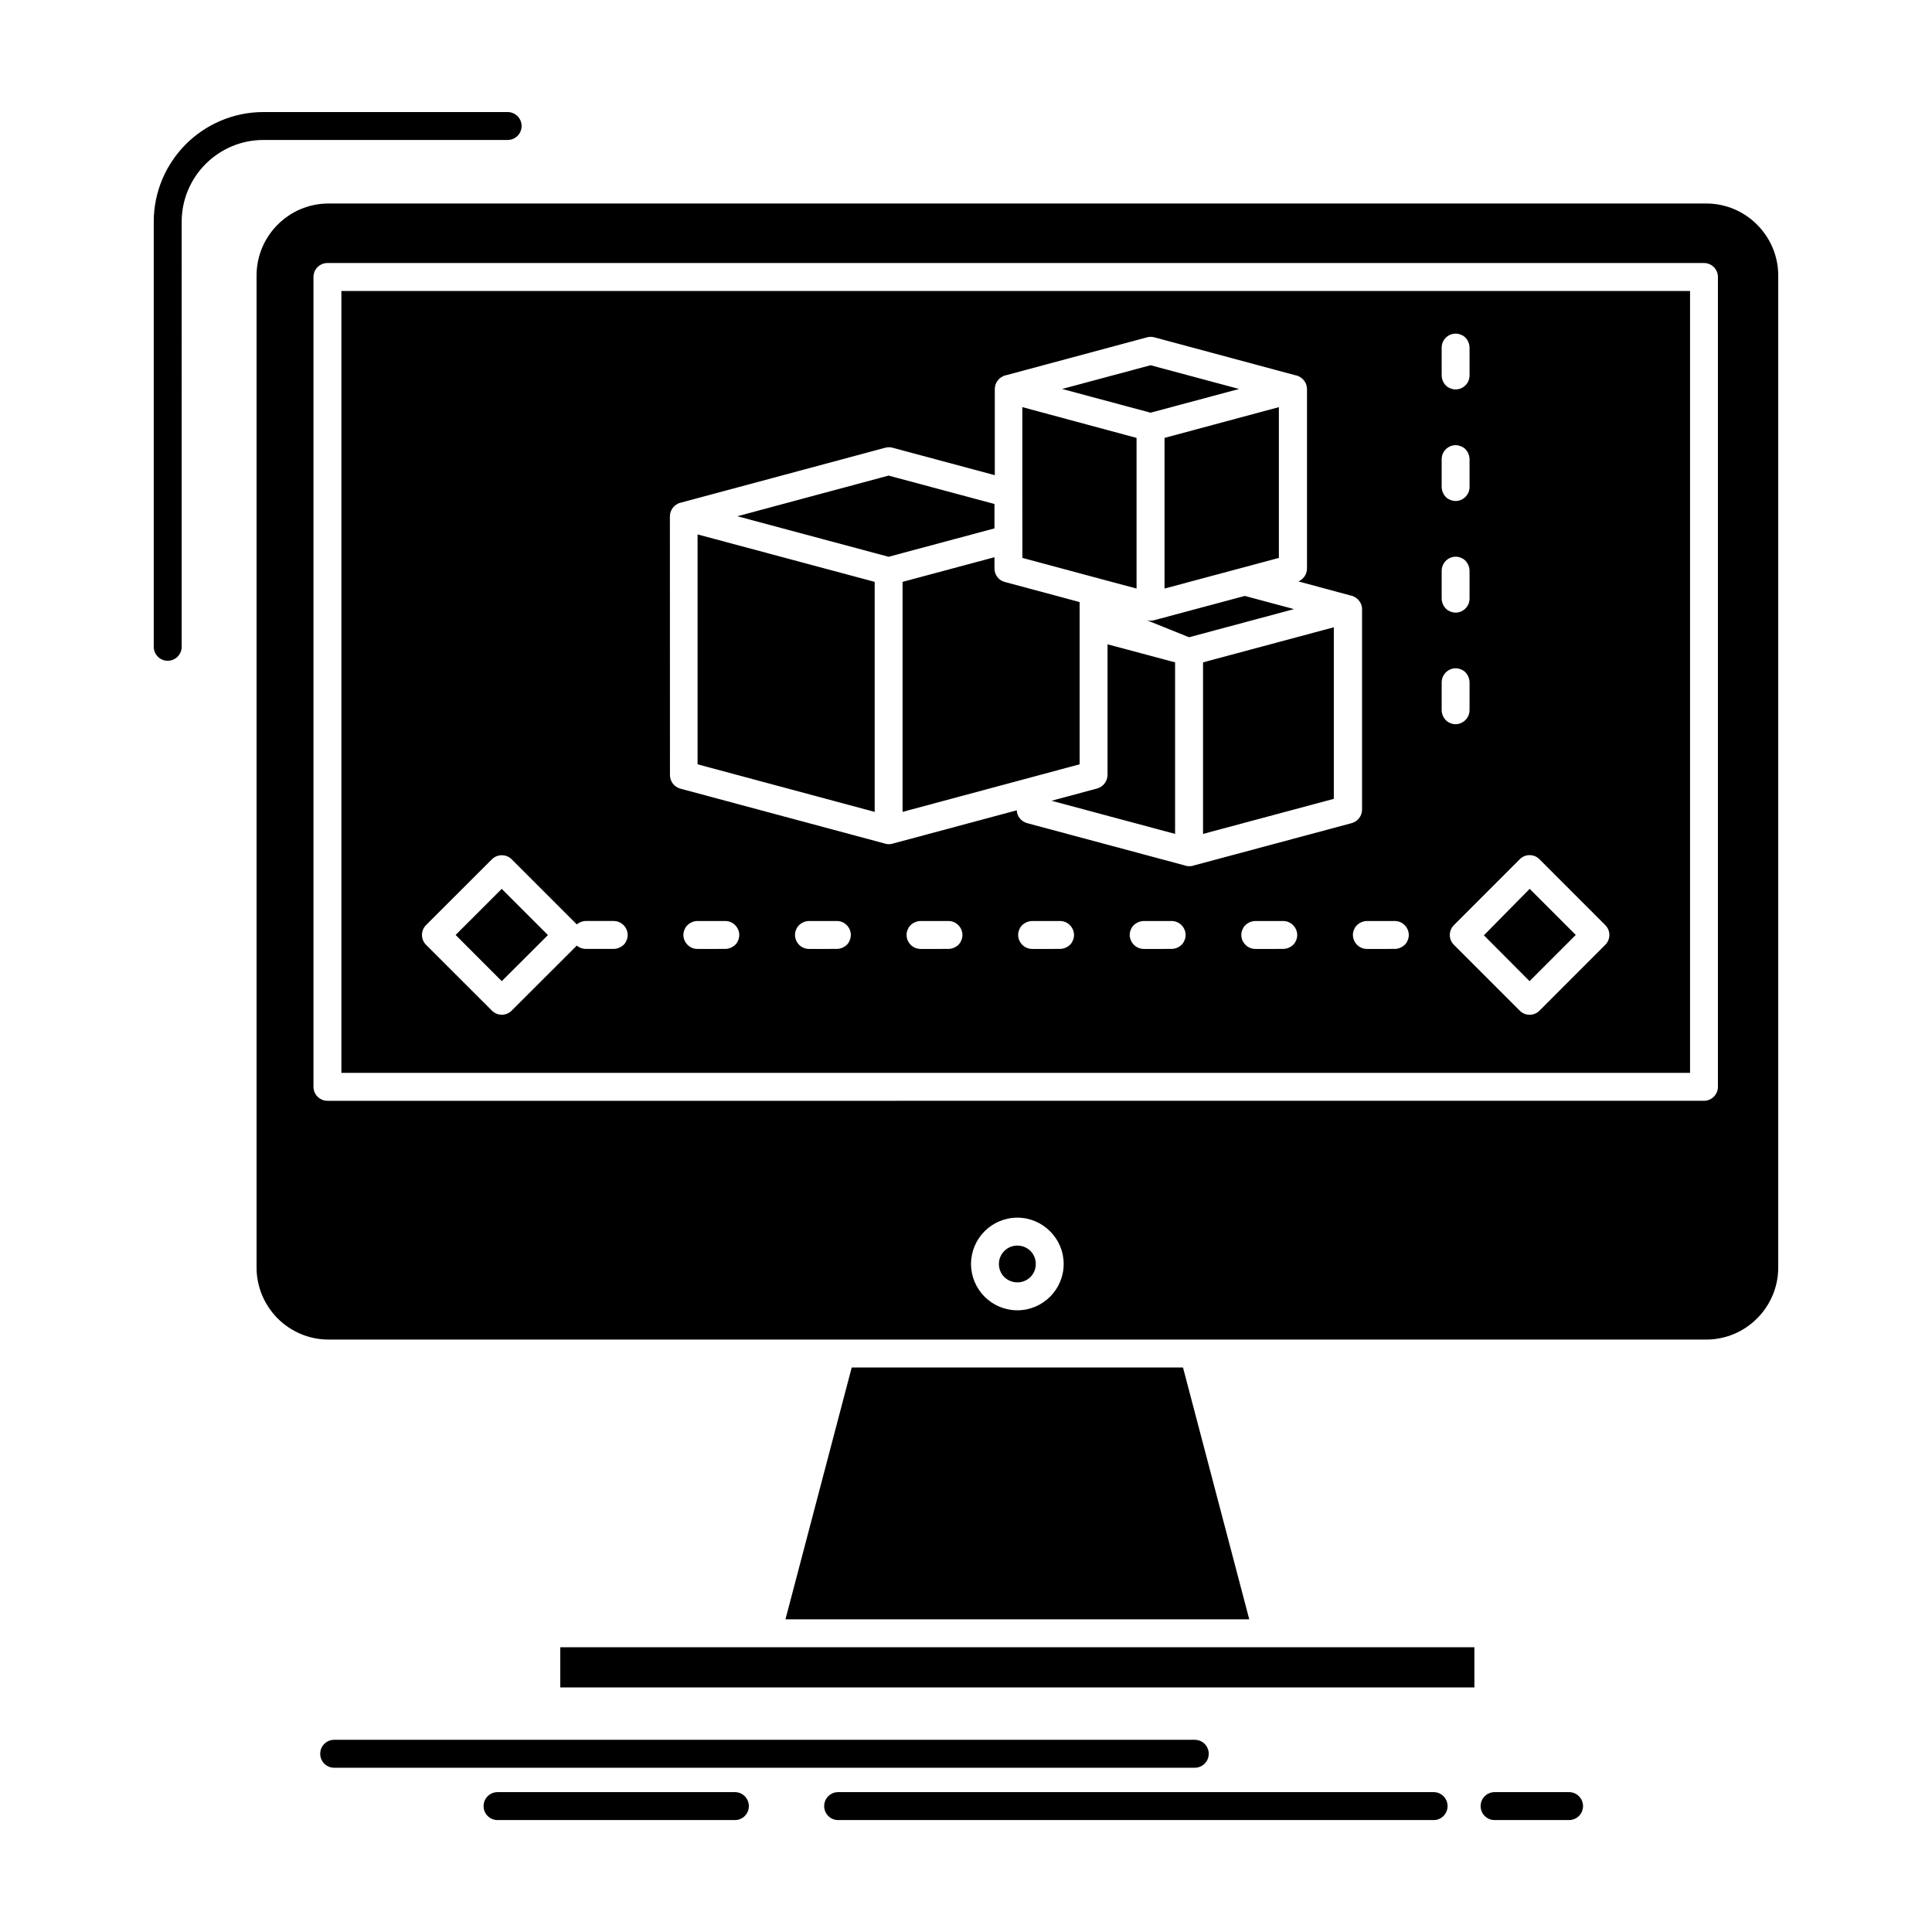 <?xml version="1.0" encoding="UTF-8"?>
<!-- Uploaded to: SVG Repo, www.svgrepo.com, Generator: SVG Repo Mixer Tools -->
<svg fill="#000000" width="800px" height="800px" version="1.1" viewBox="144 144 512 512" xmlns="http://www.w3.org/2000/svg">
 <path d="m609.64 203.53c-3.445-3.461-8.215-5.598-13.465-5.598h-365.11c-5.266 0-10.023 2.137-13.48 5.598-3.461 3.461-5.594 8.242-5.594 13.48v262.91c0 5.234 2.152 10.02 5.594 13.48 3.461 3.461 8.246 5.598 13.48 5.598h365.11c5.234 0 10.02-2.137 13.465-5.598 3.461-3.461 5.609-8.242 5.609-13.48v-262.91c0-5.234-2.148-10.016-5.609-13.477m-317.16 377v10.652h242.25v-10.652h-242.25zm299.4-152.21v-207.21h-357.41v207.21zm7.387-210.91v214.61c0 2.016-1.656 3.699-3.684 3.699l-364.81 0.004c-2.031 0-3.703-1.688-3.703-3.699v-214.62c0-2.047 1.672-3.703 3.703-3.703h364.81c2.027 0 3.684 1.656 3.684 3.703zm-141.76 288.99h-87.797l-17.555 66.734h122.91zm-40.426-30.898c-0.902-0.875-2.121-1.414-3.473-1.414-1.355 0-2.57 0.543-3.441 1.414-0.906 0.902-1.449 2.106-1.449 3.461 0 1.352 0.543 2.586 1.414 3.461 0.902 0.871 2.121 1.414 3.473 1.414 1.355 0 2.57-0.543 3.445-1.383 0.902-0.902 1.445-2.137 1.445-3.488 0.004-1.359-0.539-2.562-1.414-3.465zm-3.473-8.816c3.371 0 6.441 1.383 8.664 3.609 2.242 2.227 3.613 5.293 3.613 8.668 0 3.371-1.371 6.438-3.594 8.668-2.242 2.227-5.312 3.609-8.684 3.609-3.383 0-6.453-1.383-8.664-3.582-2.242-2.258-3.613-5.324-3.613-8.695 0-3.371 1.371-6.438 3.598-8.668 2.223-2.223 5.293-3.609 8.68-3.609zm-124.4-74.887-12.246-12.246-12.215 12.215 12.227 12.246zm-9.625-20.098 17.27 17.27c0.645-0.543 1.531-0.902 2.394-0.902h7.387c2.676 0 4.559 2.859 3.32 5.324-0.465 1.176-1.922 2.074-3.32 2.074h-7.387c-0.918 0-1.762-0.332-2.394-0.871l-17.27 17.242c-1.445 1.445-3.793 1.414-5.203 0l-17.469-17.453c-1.445-1.445-1.445-3.793 0-5.234l17.438-17.422c1.441-1.441 3.789-1.441 5.234-0.027zm282.01 20.066-12.215-12.215-12.129 12.305 12.098 12.156zm-9.418-19.859 17.258 17.27c1.426 1.445 1.426 3.762-0.02 5.207l-17.438 17.453c-1.445 1.445-3.793 1.445-5.219 0l-17.453-17.453c-1.445-1.414-1.445-3.762-0.016-5.207l17.469-17.48c1.426-1.445 3.773-1.445 5.219 0zm-215.97 23.562c1.398 0 2.859-0.902 3.324-2.074 1.234-2.469-0.648-5.324-3.324-5.324h-7.402c-1.383 0-2.848 0.934-3.312 2.078-1.234 2.469 0.648 5.324 3.312 5.324zm29.578 0c1.383 0 2.856-0.902 3.309-2.074 1.234-2.469-0.633-5.324-3.309-5.324h-7.402c-1.383 0-2.856 0.934-3.309 2.078-1.234 2.469 0.633 5.324 3.309 5.324zm29.574 0c1.383 0 2.859-0.902 3.309-2.074 1.234-2.469-0.633-5.324-3.309-5.324h-7.402c-1.398 0-2.859 0.934-3.324 2.078-1.234 2.469 0.645 5.324 3.324 5.324zm29.559 0c1.398 0 2.859-0.902 3.324-2.074 1.234-2.469-0.648-5.324-3.324-5.324h-7.387c-1.398 0-2.859 0.934-3.324 2.078-1.234 2.469 0.648 5.324 3.324 5.324zm29.578 0c1.398 0 2.844-0.902 3.32-2.074 1.234-2.469-0.645-5.324-3.32-5.324h-7.387c-1.414 0-2.859 0.934-3.34 2.078-1.219 2.469 0.66 5.324 3.34 5.324zm29.562 0c1.414 0 2.856-0.902 3.34-2.074 1.234-2.469-0.664-5.324-3.34-5.324h-7.387c-1.398 0-2.859 0.934-3.324 2.078-1.234 2.469 0.645 5.324 3.324 5.324zm29.574 0c1.398 0 2.859-0.902 3.328-2.074 1.23-2.469-0.645-5.324-3.328-5.324h-7.387c-1.398 0-2.859 0.934-3.324 2.078-1.234 2.469 0.648 5.324 3.324 5.324zm-137.83-97.273-46.938-12.574v60.926l46.938 12.609zm7.387 0v60.957c15.66-4.211 31.273-8.395 46.922-12.609v-42.996l-19.828-5.324c-1.652-0.422-2.734-1.926-2.734-3.551v-3.008zm69.426-38.152v39.926l20.324-5.445 9.977-2.676v-39.957zm-27.141-12.969 23.438 6.289 23.457-6.289-23.457-6.289zm12.035 67.668v34.629c-0.016 1.625-1.113 3.129-2.754 3.582l-12.094 3.25 32.75 8.785v-45.465zm25.309 4.785v45.465l34.66-9.297v-45.465zm39.082-17.723h0.09l0.09 0.031 0.273 0.09 0.164 0.059h0.059l0.02 0.031h0.027c0.168 0.059 0.316 0.148 0.453 0.238h0.031l0.059 0.062 0.047 0.031h0.02l0.027 0.031 0.152 0.09 0.047 0.031 0.047 0.059h0.031l0.016 0.031 0.094 0.062 0.02 0.031 0.027 0.031 0.047 0.027 0.047 0.031 0.02 0.031 0.016 0.031 0.047 0.031 0.047 0.062h0.02l0.016 0.027 0.043 0.062h0.016l0.031 0.031 0.016 0.031 0.02 0.031 0.031 0.031h0.016l0.047 0.059v0.031l0.031 0.031 0.027 0.031 0.031 0.059h0.016l0.047 0.094h0.02l0.031 0.059h0.016l0.016 0.059 0.02 0.031h0.016l0.031 0.059h0.016l0.016 0.062 0.02 0.027 0.016 0.031 0.031 0.059 0.016 0.062h0.031v0.031l0.031 0.059 0.027 0.062v0.031l0.02 0.031 0.047 0.121v0.027l0.031 0.062v0.027l0.031 0.062v0.062l0.02 0.031 0.016 0.059v0.031l0.031 0.062v0.094l0.027 0.121 0.02 0.09 0.016 0.09v0.18l0.016 0.031v0.242 53.043c0 1.625-1.098 3.129-2.754 3.582l-41.852 11.223-0.047 0.031h-0.016l-0.062 0.031h-0.105l-0.043 0.031h-0.062l-0.059 0.031h-0.09l-0.074 0.027h-0.137l-0.074 0.031h-0.762l-0.074-0.031h-0.137l-0.078-0.027h-0.09l-0.059-0.031h-0.062l-0.059-0.031h-0.094l-0.062-0.031h-0.016l-0.047-0.031-41.852-11.223c-1.594-0.453-2.68-1.836-2.738-3.398l-32.734 8.785-0.062 0.031h-0.09l-0.059 0.031h-0.074l-0.043 0.031h-0.031l-0.059 0.031h-0.152l-0.031 0.031h-0.18l-0.074 0.031h-0.594l-0.09-0.031h-0.18l-0.031-0.031h-0.148l-0.062-0.031h-0.031l-0.047-0.031h-0.07l-0.062-0.031h-0.09l-0.047-0.031-54.129-14.531c-1.641-0.453-2.738-1.957-2.738-3.582l-0.016-68.57c0-0.902 0.332-1.715 0.855-2.379h0.02l0.047-0.059h0.016l0.031-0.062h0.027l0.031-0.062h0.031l0.102-0.121 0.02-0.031 0.059-0.031v-0.031l0.062-0.031v-0.031l0.059-0.031 0.031-0.031 0.043-0.031h0.016l0.062-0.059h0.016l0.047-0.059h0.031l0.047-0.031 0.074-0.062h0.031l0.242-0.148 0.043-0.031h0.031l0.043-0.031 0.027-0.031 0.137-0.059h0.047l0.027-0.031 0.184-0.062h0.047l0.301-0.09 0.09-0.031h0.016l54.102-14.535c0.602-0.148 1.266-0.18 1.895 0l27.109 7.281v-22.836c0-0.871 0.312-1.715 0.844-2.348l0.059-0.059v-0.031l0.059-0.027v-0.031l0.184-0.184h0.016l0.047-0.062h0.016l0.047-0.062h0.031l0.062-0.059 0.059-0.059h0.016l0.047-0.031 0.031-0.031 0.047-0.031h0.02l0.059-0.059 0.074-0.031 0.016-0.031 0.242-0.117 0.059-0.031 0.031-0.031 0.043-0.031h0.047l0.121-0.062-0.055-0.031h0.059l0.168-0.059 0.043-0.031 0.301-0.09h0.09l37.477-10.078c0.602-0.148 1.262-0.18 1.91 0l37.457 10.078h0.109c0.555 0.152 1.066 0.391 1.488 0.754h0.031l0.016 0.031 0.043 0.031 0.047 0.062 0.285 0.273 0.047 0.059 0.043 0.027 0.02 0.031 0.016 0.031 0.09 0.09v0.031l0.09 0.121h0.02l0.016 0.059 0.031 0.031h0.016l0.031 0.059h0.016l0.016 0.062 0.121 0.211 0.02 0.059h0.016l0.047 0.121 0.031 0.031v0.027l0.09 0.242 0.016 0.031c0.121 0.359 0.195 0.754 0.195 1.145v47.598c-0.02 1.473-0.906 2.797-2.258 3.398zm-42.785 11.07 27.816-7.461-13.043-3.492-22.445 6.016-1.367 0.359-0.047 0.031h-0.031l-0.059 0.027h-0.121l-0.031 0.031h-0.059l-0.062 0.027h-0.148v0.031l-0.031 0.008h-0.125l-0.059 0.031-0.012-0.004h-0.738l-0.074-0.031h-0.152l-0.059-0.031h-0.094l-0.062-0.027h-0.07l-0.047-0.031h-0.094l-0.059-0.027h-0.016l-0.062-0.031m-32.816-21.539v5.082l19.586 5.266h0.09l0.223 0.059 0.148 0.062h0.027l0.074 0.031 10.109 2.707v-39.926l-30.27-8.156v22.836zm-75.535-5.957 40.078 10.742 28.059-7.523v-6.469l-28.059-7.523zm186.65-7.734c0 1.383 0.906 2.859 2.078 3.309 2.465 1.23 5.309-0.633 5.309-3.309v-7.402c0-1.383-0.902-2.859-2.074-3.309-2.465-1.234-5.312 0.633-5.312 3.309zm0 29.578c0 1.383 0.906 2.828 2.078 3.309 2.465 1.234 5.309-0.633 5.309-3.309v-7.402c0-1.414-0.902-2.859-2.074-3.34-2.465-1.234-5.312 0.664-5.312 3.34zm0 29.543c0 1.414 0.906 2.859 2.078 3.34 2.465 1.234 5.309-0.66 5.309-3.34v-7.371c0-1.414-0.902-2.859-2.074-3.34-2.465-1.234-5.312 0.66-5.312 3.34zm-293.5 280.27c-2.043 0-3.699-1.652-3.699-3.699s1.652-3.703 3.699-3.703h228.07c2.043 0 3.699 1.656 3.699 3.703s-1.652 3.699-3.699 3.699zm133.54 13.871c-2.031 0-3.684-1.656-3.684-3.699 0-2.047 1.652-3.703 3.684-3.703h157.84c2.031 0 3.684 1.656 3.684 3.703 0 2.047-1.652 3.699-3.684 3.699zm173.98 0c-2.031 0-3.699-1.656-3.699-3.699 0-2.047 1.668-3.703 3.699-3.703h19.738c2.043 0 3.703 1.656 3.703 3.703 0 2.047-1.656 3.699-3.703 3.699zm-347.93-310.93c0 2.047-1.668 3.703-3.699 3.703-2.047 0-3.703-1.656-3.703-3.703v-112.68c0-7.973 3.266-15.254 8.516-20.52 5.262-5.234 12.547-8.512 20.531-8.512h64.734c2.043 0 3.703 1.656 3.703 3.699 0 2.047-1.656 3.699-3.703 3.699h-64.73c-5.957 0-11.371 2.438-15.297 6.348-3.914 3.914-6.352 9.359-6.352 15.285zm83.707 310.93c-2.047 0-3.703-1.656-3.703-3.699 0-2.047 1.652-3.703 3.703-3.703h62.914c2.031 0 3.684 1.656 3.684 3.703 0 2.047-1.652 3.699-3.684 3.699zm257.59-390.23c0-1.383-0.902-2.859-2.074-3.309-2.465-1.234-5.312 0.633-5.312 3.309v7.402c0 1.383 0.906 2.859 2.078 3.309 2.465 1.234 5.309-0.633 5.309-3.309z" fill-rule="evenodd"/>
</svg>